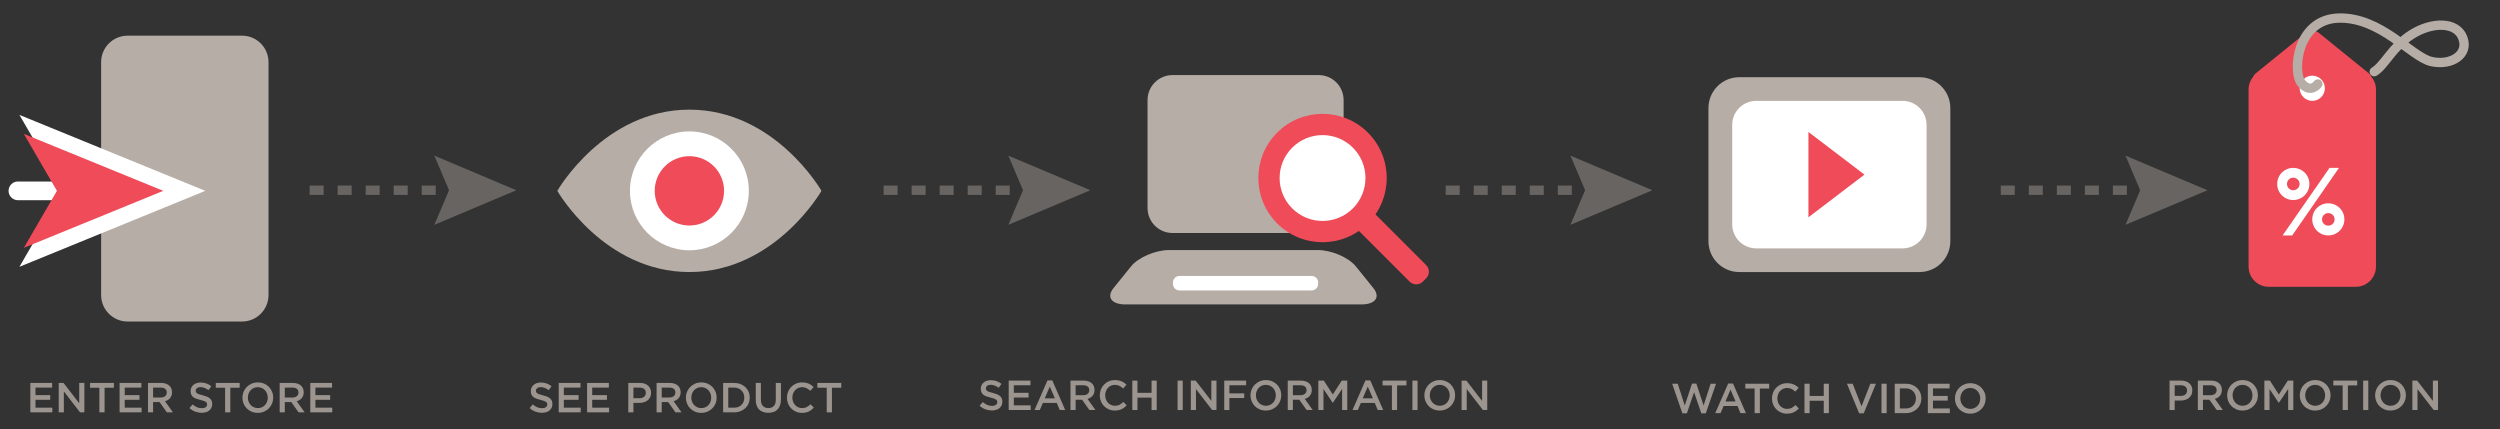 <?xml version="1.0" encoding="utf-8"?>
<!-- Generator: Adobe Illustrator 22.0.1, SVG Export Plug-In . SVG Version: 6.00 Build 0)  -->
<svg version="1.1" id="Layer_1" xmlns="http://www.w3.org/2000/svg" xmlns:xlink="http://www.w3.org/1999/xlink" x="0px" y="0px"
	 viewBox="0 0 535.223 91.948" style="enable-background:new 0 0 535.223 91.948;" xml:space="preserve">
<rect x="0" y="0" width="535.223" height="91.948" fill="#333333" stroke="none"/>
<style type="text/css">
	.st0{clip-path:url(#SVGID_2_);}
	.st1{opacity:0.4;clip-path:url(#SVGID_4_);}
	.st2{clip-path:url(#SVGID_6_);fill:none;stroke:#B5ADA6;stroke-width:2;stroke-miterlimit:10;stroke-dasharray:3,3;}
	.st3{clip-path:url(#SVGID_6_);fill:#B5ADA6;}
	.st4{clip-path:url(#SVGID_8_);fill:none;stroke:#B5ADA6;stroke-width:2;stroke-miterlimit:10;stroke-dasharray:3,3;}
	.st5{clip-path:url(#SVGID_8_);fill:#B5ADA6;}
	.st6{clip-path:url(#SVGID_10_);fill:none;stroke:#B5ADA6;stroke-width:2;stroke-miterlimit:10;stroke-dasharray:3,3;}
	.st7{clip-path:url(#SVGID_10_);fill:#B5ADA6;}
	.st8{clip-path:url(#SVGID_12_);fill:none;stroke:#B5ADA6;stroke-width:2;stroke-miterlimit:10;stroke-dasharray:3,3;}
	.st9{clip-path:url(#SVGID_12_);fill:#B5ADA6;}
	.st10{clip-path:url(#SVGID_4_);fill:#B5ADA6;}
	.st11{clip-path:url(#SVGID_4_);fill:none;stroke:#FFFFFF;stroke-width:4;stroke-linecap:round;stroke-miterlimit:10;}
	.st12{clip-path:url(#SVGID_4_);fill:#FFFFFF;}
	.st13{clip-path:url(#SVGID_4_);fill:#F04B59;}
	.st14{clip-path:url(#SVGID_4_);fill:none;stroke:#B5ADA6;stroke-width:2;stroke-linecap:round;stroke-miterlimit:10;}
	.st15{fill:#9C958F;}
</style>
<g>
	<defs>
		<rect id="SVGID_1_" x="-166" y="-216" width="841.89" height="595.281"/>
	</defs>
	<clipPath id="SVGID_2_">
		<use xlink:href="#SVGID_1_"  style="overflow:visible;"/>
	</clipPath>
	<g class="st0">
		<defs>
			<rect id="SVGID_3_" x="-166" y="-216" width="841.89" height="595.281"/>
		</defs>
		<clipPath id="SVGID_4_">
			<use xlink:href="#SVGID_3_"  style="overflow:visible;"/>
		</clipPath>
		<g class="st1">
			<g>
				<defs>
					<rect id="SVGID_5_" x="66.286" y="33.321" width="44.257" height="14.812"/>
				</defs>
				<clipPath id="SVGID_6_">
					<use xlink:href="#SVGID_5_"  style="overflow:visible;"/>
				</clipPath>
				<line class="st2" x1="66.286" y1="40.727" x2="98.603" y2="40.727"/>
				<polygon class="st3" points="92.986,48.133 96.132,40.727 92.986,33.32 110.543,40.727 				"/>
			</g>
		</g>
		<g class="st1">
			<g>
				<defs>
					<rect id="SVGID_7_" x="189.172" y="33.321" width="44.256" height="14.812"/>
				</defs>
				<clipPath id="SVGID_8_">
					<use xlink:href="#SVGID_7_"  style="overflow:visible;"/>
				</clipPath>
				<line class="st4" x1="189.172" y1="40.727" x2="221.489" y2="40.727"/>
				<polygon class="st5" points="215.872,48.133 219.018,40.727 215.872,33.32 233.429,40.727 				"/>
			</g>
		</g>
		<g class="st1">
			<g>
				<defs>
					<rect id="SVGID_9_" x="309.507" y="33.321" width="44.256" height="14.812"/>
				</defs>
				<clipPath id="SVGID_10_">
					<use xlink:href="#SVGID_9_"  style="overflow:visible;"/>
				</clipPath>
				<line class="st6" x1="309.507" y1="40.727" x2="341.824" y2="40.727"/>
				<polygon class="st7" points="336.207,48.133 339.353,40.727 336.207,33.32 353.764,40.727 				"/>
			</g>
		</g>
		<g class="st1">
			<g>
				<defs>
					<rect id="SVGID_11_" x="428.343" y="33.321" width="44.256" height="14.812"/>
				</defs>
				<clipPath id="SVGID_12_">
					<use xlink:href="#SVGID_11_"  style="overflow:visible;"/>
				</clipPath>
				<line class="st8" x1="428.343" y1="40.727" x2="460.66" y2="40.727"/>
				<polygon class="st9" points="455.043,48.133 458.189,40.727 455.043,33.32 472.6,40.727 				"/>
			</g>
		</g>
		<path class="st10" d="M51.818,68.835h-24.498c-3.131,0-5.669-2.538-5.669-5.669v-49.859c0-3.132,2.538-5.67,5.669-5.67h24.498
			c3.131,0,5.669,2.538,5.669,5.67v49.859C57.487,66.297,54.949,68.835,51.818,68.835"/>
		<line class="st11" x1="3.836" y1="40.858" x2="15.71" y2="40.858"/>
		<polygon class="st12" points="43.953,40.858 4.156,57.12 13.599,40.858 4.156,24.6 		"/>
		<polygon class="st13" points="34.953,40.858 5.105,53.054 12.188,40.858 5.105,28.665 		"/>
		<path class="st10" d="M175.841,40.807c0,0-9.959-17.333-28.25-17.333c-18.292,0-28.25,17.333-28.25,17.333
			s0.015,0.019,0.042,0.05c-0.027,0.032-0.042,0.051-0.042,0.051s9.958,17.332,28.25,17.332c18.291,0,28.25-17.332,28.25-17.332
			s-0.016-0.019-0.043-0.051C175.825,40.826,175.841,40.807,175.841,40.807"/>
		<path class="st12" d="M160.316,40.858c0,7.028-5.697,12.725-12.725,12.725c-7.028,0-12.725-5.697-12.725-12.725
			c0-7.028,5.697-12.725,12.725-12.725C154.619,28.133,160.316,33.83,160.316,40.858"/>
		<path class="st13" d="M155.015,40.858c0,4.1-3.324,7.424-7.424,7.424s-7.424-3.324-7.424-7.424c0-4.1,3.324-7.424,7.424-7.424
			S155.015,36.758,155.015,40.858"/>
		<path class="st10" d="M287.653,21.42v23.113c0,2.954-2.396,5.349-5.35,5.349h-31.277c-2.955,0-5.349-2.395-5.349-5.349v-23.113
			c0-2.954,2.394-5.349,5.349-5.349h31.277C285.257,16.071,287.653,18.466,287.653,21.42"/>
		<path class="st10" d="M294.016,61.669l-3.742-4.635c-1.563-1.935-5.224-3.504-8.178-3.504h-0.5h-30.778h-0.5
			c-2.954,0-6.615,1.569-8.178,3.504l-3.742,4.635c-1.563,1.936-0.435,3.505,2.519,3.505h19.301h11.978h19.3
			C294.451,65.174,295.578,63.605,294.016,61.669"/>
		<path class="st13" d="M305.319,59.588l-0.702,0.702c-0.783,0.783-2.053,0.783-2.836,0l-25.353-25.352
			c-0.783-0.784-0.783-2.053,0-2.836l0.703-0.702c0.783-0.784,2.052-0.784,2.835,0l25.353,25.352
			C306.102,57.535,306.102,58.805,305.319,59.588"/>
		<path class="st10" d="M292.542,47.513c-5.191,5.192-13.609,5.192-18.801,0c-5.191-5.192-5.191-13.609,0-18.801
			c5.192-5.192,13.61-5.192,18.801,0C297.733,33.904,297.733,42.321,292.542,47.513"/>
		<path class="st13" d="M292.858,47.83c-5.366,5.366-14.067,5.366-19.434,0c-5.367-5.367-5.367-14.068,0-19.435
			c5.367-5.366,14.068-5.366,19.434,0C298.225,33.762,298.225,42.463,292.858,47.83"/>
		<path class="st12" d="M289.64,44.611c-3.589,3.589-9.407,3.589-12.996,0c-3.589-3.589-3.589-9.407,0-12.996
			c3.589-3.589,9.407-3.589,12.996,0C293.229,35.204,293.229,41.022,289.64,44.611"/>
		<path class="st12" d="M282.208,60.47v0.314c0,0.77-0.624,1.395-1.395,1.395h-28.296c-0.77,0-1.395-0.625-1.395-1.395V60.47
			c0-0.77,0.625-1.395,1.395-1.395h28.296C281.584,59.075,282.208,59.7,282.208,60.47"/>
		<path class="st10" d="M417.545,23.127v28.515c0,3.644-2.955,6.599-6.6,6.599h-38.587c-3.644,0-6.598-2.955-6.598-6.599v-28.515
			c0-3.644,2.954-6.599,6.598-6.599h38.587C414.59,16.528,417.545,19.483,417.545,23.127"/>
		<path class="st12" d="M412.457,26.738v21.292c0,2.842-2.305,5.147-5.147,5.147h-31.316c-2.843,0-5.147-2.305-5.147-5.147
			v-21.292c0-2.843,2.304-5.147,5.147-5.147h31.316C410.152,21.591,412.457,23.895,412.457,26.738"/>
		<polyline class="st13" points="387.165,28.249 399.161,37.384 387.165,46.52 		"/>
		<path class="st13" d="M507.688,16.436c-0.113-0.237-0.259-0.462-0.455-0.659l-10.521-8.52c-0.927-0.928-2.432-0.928-3.36,0
			l-10.52,8.52c-0.197,0.197-0.342,0.422-0.456,0.659c-0.602,0.742-0.979,1.676-0.979,2.707v37.941c0,2.383,1.932,4.314,4.314,4.314
			h18.642c2.383,0,4.314-1.931,4.314-4.314v-37.941C508.667,18.112,508.292,17.178,507.688,16.436"/>
		<path class="st12" d="M494.414,39.372c0,0.636-0.154,1.216-0.461,1.74c-0.308,0.526-0.729,0.942-1.264,1.25
			c-0.535,0.307-1.114,0.461-1.735,0.461c-0.616,0-1.189-0.154-1.722-0.461c-0.53-0.308-0.949-0.726-1.253-1.254
			c-0.305-0.528-0.457-1.107-0.457-1.736c0-0.461,0.089-0.904,0.266-1.33c0.177-0.423,0.424-0.793,0.742-1.108
			c0.318-0.314,0.682-0.558,1.094-0.732c0.411-0.174,0.854-0.261,1.33-0.261c0.621,0,1.2,0.154,1.735,0.462
			c0.535,0.307,0.956,0.724,1.264,1.249C494.26,38.177,494.414,38.75,494.414,39.372 M500.755,35.941l-10.021,14.466
			h-2.057l10.052-14.466H500.755z M492.318,39.393c0-0.382-0.134-0.703-0.402-0.964c-0.267-0.261-0.588-0.391-0.962-0.391
			c-0.375,0-0.692,0.133-0.949,0.397s-0.386,0.583-0.386,0.958c0,0.367,0.13,0.682,0.391,0.942c0.261,0.261,0.575,0.391,0.944,0.391
			c0.367,0,0.686-0.128,0.958-0.385C492.182,40.083,492.318,39.767,492.318,39.393 M501.909,46.956
			c0,0.622-0.155,1.198-0.462,1.731c-0.308,0.531-0.727,0.951-1.259,1.258c-0.531,0.308-1.108,0.462-1.73,0.462
			c-0.623,0-1.196-0.154-1.721-0.462c-0.526-0.307-0.941-0.729-1.248-1.263c-0.308-0.536-0.462-1.111-0.462-1.726
			c0-0.461,0.088-0.904,0.265-1.33c0.177-0.423,0.421-0.791,0.734-1.103c0.309-0.31,0.674-0.554,1.092-0.732
			c0.418-0.176,0.865-0.266,1.34-0.266c0.615,0,1.19,0.154,1.725,0.462c0.535,0.307,0.956,0.724,1.264,1.249
			C501.753,45.761,501.909,46.334,501.909,46.956 M499.812,46.976c0-0.381-0.131-0.702-0.392-0.963
			c-0.26-0.261-0.581-0.391-0.962-0.391c-0.375,0-0.691,0.132-0.948,0.396c-0.259,0.265-0.386,0.583-0.386,0.958
			c0,0.368,0.13,0.682,0.391,0.943c0.261,0.261,0.575,0.391,0.943,0.391c0.375,0,0.693-0.128,0.958-0.385
			C499.678,47.667,499.812,47.351,499.812,46.976"/>
		<path class="st12" d="M496.94,20.802c-1.053,1.053-2.76,1.053-3.813,0c-1.053-1.053-1.053-2.76,0-3.813
			c1.053-1.053,2.76-1.053,3.813,0C497.993,18.041,497.993,19.748,496.94,20.802"/>
		<path class="st14" d="M496.224,17.98c0,0-1.505,2.159-3.489-0.155c-1.984-2.313-1.138-13.674,7.912-13.952
			c9.051-0.278,15.625,8.336,19.876,9.301c4.251,0.966,8.089-1.486,6.742-5.053c-1.346-3.566-6.631-3.452-10.888-0.779
			c-4.257,2.673-5.737,6.554-8.075,8.001"/>
	</g>
</g>
<g>
	<path class="st15" d="M11.158,82.98h-3.564v1.62h3.159v0.999H7.594v1.683h3.609v0.999h-4.707v-6.3h4.662V82.98z"/>
	<path class="st15" d="M16.963,81.981h1.098v6.3h-0.925l-3.467-4.482v4.482h-1.098v-6.3h1.024l3.368,4.356V81.981
		z"/>
	<path class="st15" d="M22.39,88.281h-1.116v-5.274h-1.998v-1.025h5.112v1.025h-1.998V88.281z"/>
	<path class="st15" d="M30.265,82.98h-3.564v1.62h3.159v0.999h-3.159v1.683h3.609v0.999h-4.707v-6.3h4.662V82.98z"/>
	<path class="st15" d="M35.719,88.281l-1.553-2.196h-1.39v2.196h-1.098v-6.3h2.808c0.36,0,0.685,0.046,0.977,0.14
		c0.29,0.093,0.537,0.225,0.738,0.396s0.355,0.381,0.463,0.63s0.162,0.526,0.162,0.833
		c0,0.264-0.038,0.499-0.112,0.706c-0.075,0.207-0.179,0.391-0.31,0.549c-0.132,0.159-0.29,0.294-0.473,0.405
		s-0.386,0.196-0.607,0.257l1.701,2.385H35.719z M35.357,83.247c-0.229-0.178-0.551-0.267-0.966-0.267h-1.616v2.124
		h1.625c0.397,0,0.713-0.097,0.948-0.289c0.235-0.193,0.352-0.452,0.352-0.777
		C35.701,83.688,35.586,83.425,35.357,83.247z"/>
	<path class="st15" d="M41.965,83.952c0.042,0.09,0.119,0.174,0.23,0.252s0.265,0.15,0.46,0.216
		c0.196,0.066,0.444,0.136,0.745,0.207c0.331,0.084,0.624,0.178,0.88,0.279c0.255,0.102,0.467,0.227,0.636,0.373
		c0.169,0.147,0.296,0.318,0.384,0.514c0.087,0.195,0.131,0.425,0.131,0.689c0,0.3-0.055,0.566-0.166,0.801
		c-0.11,0.234-0.263,0.432-0.46,0.594s-0.432,0.285-0.708,0.369c-0.275,0.084-0.578,0.126-0.908,0.126
		c-0.486,0-0.951-0.082-1.395-0.247s-0.855-0.419-1.233-0.761l0.666-0.792c0.306,0.264,0.615,0.467,0.927,0.607
		s0.666,0.212,1.062,0.212c0.342,0,0.614-0.072,0.815-0.217c0.201-0.144,0.301-0.339,0.301-0.585
		c0-0.113-0.019-0.216-0.059-0.306s-0.111-0.172-0.217-0.247c-0.105-0.075-0.249-0.145-0.433-0.212
		c-0.183-0.066-0.422-0.135-0.717-0.207c-0.337-0.078-0.636-0.165-0.897-0.261
		c-0.262-0.096-0.481-0.216-0.659-0.36c-0.178-0.144-0.313-0.317-0.406-0.521s-0.14-0.453-0.14-0.747
		c0-0.276,0.053-0.526,0.161-0.752c0.107-0.225,0.254-0.418,0.441-0.58c0.188-0.162,0.413-0.287,0.677-0.374
		c0.263-0.087,0.551-0.13,0.863-0.13c0.462,0,0.878,0.067,1.247,0.202c0.369,0.135,0.716,0.332,1.04,0.59
		l-0.594,0.837c-0.288-0.21-0.573-0.371-0.855-0.481c-0.282-0.111-0.567-0.167-0.855-0.167
		c-0.324,0-0.576,0.073-0.756,0.221c-0.18,0.147-0.27,0.325-0.27,0.535C41.901,83.754,41.922,83.862,41.965,83.952z
		"/>
	<path class="st15" d="M49.309,88.281h-1.116v-5.274h-1.998v-1.025h5.112v1.025h-1.998V88.281z"/>
	<path class="st15" d="M58.246,86.382c-0.162,0.397-0.39,0.743-0.684,1.04s-0.642,0.532-1.044,0.706
		s-0.846,0.262-1.332,0.262s-0.93-0.086-1.332-0.257s-0.747-0.403-1.035-0.697
		c-0.288-0.294-0.513-0.64-0.675-1.035c-0.162-0.397-0.243-0.816-0.243-1.26c0-0.444,0.081-0.864,0.243-1.261
		c0.162-0.396,0.39-0.742,0.684-1.039s0.642-0.532,1.044-0.707c0.402-0.174,0.846-0.261,1.332-0.261
		s0.93,0.086,1.332,0.257s0.747,0.403,1.035,0.697c0.288,0.294,0.513,0.639,0.675,1.035
		c0.162,0.396,0.243,0.816,0.243,1.26C58.489,85.566,58.408,85.986,58.246,86.382z M57.17,84.271
		c-0.105-0.273-0.252-0.511-0.441-0.715s-0.415-0.366-0.679-0.486c-0.264-0.12-0.552-0.18-0.864-0.18
		s-0.599,0.059-0.859,0.175c-0.261,0.117-0.485,0.276-0.67,0.477c-0.186,0.201-0.332,0.438-0.436,0.711
		c-0.105,0.273-0.158,0.562-0.158,0.868c0,0.307,0.053,0.596,0.158,0.869c0.105,0.273,0.252,0.511,0.441,0.715
		s0.415,0.366,0.68,0.486c0.264,0.12,0.552,0.18,0.864,0.18s0.599-0.059,0.859-0.176
		c0.261-0.116,0.484-0.275,0.67-0.477s0.332-0.438,0.436-0.711s0.158-0.562,0.158-0.868
		C57.328,84.834,57.275,84.545,57.17,84.271z"/>
	<path class="st15" d="M63.916,88.281l-1.553-2.196h-1.39v2.196h-1.098v-6.3h2.808c0.36,0,0.685,0.046,0.977,0.14
		c0.29,0.093,0.537,0.225,0.738,0.396s0.355,0.381,0.463,0.63s0.162,0.526,0.162,0.833
		c0,0.264-0.038,0.499-0.112,0.706c-0.075,0.207-0.179,0.391-0.31,0.549c-0.132,0.159-0.29,0.294-0.473,0.405
		s-0.386,0.196-0.607,0.257l1.701,2.385H63.916z M63.554,83.247c-0.229-0.178-0.551-0.267-0.966-0.267h-1.616v2.124
		h1.625c0.397,0,0.713-0.097,0.948-0.289c0.235-0.193,0.352-0.452,0.352-0.777
		C63.898,83.688,63.783,83.425,63.554,83.247z"/>
	<path class="st15" d="M71.089,82.98h-3.564v1.62h3.159v0.999h-3.159v1.683h3.609v0.999h-4.707v-6.3h4.662V82.98z"/>
</g>
<g>
	<g>
		<path class="st15" d="M114.8,83.952c0.042,0.09,0.119,0.174,0.23,0.252s0.265,0.15,0.46,0.216
			c0.196,0.066,0.444,0.136,0.745,0.207c0.331,0.084,0.624,0.178,0.88,0.279c0.255,0.102,0.467,0.227,0.636,0.373
			c0.169,0.147,0.296,0.318,0.384,0.514c0.087,0.195,0.131,0.425,0.131,0.689c0,0.3-0.055,0.566-0.166,0.801
			c-0.11,0.234-0.263,0.432-0.46,0.594s-0.432,0.285-0.708,0.369c-0.275,0.084-0.578,0.126-0.908,0.126
			c-0.486,0-0.951-0.082-1.395-0.247s-0.855-0.419-1.233-0.761l0.666-0.792c0.306,0.264,0.615,0.467,0.927,0.607
			s0.666,0.212,1.062,0.212c0.342,0,0.614-0.072,0.815-0.217c0.201-0.144,0.301-0.339,0.301-0.585
			c0-0.113-0.019-0.216-0.059-0.306s-0.111-0.172-0.217-0.247c-0.105-0.075-0.249-0.145-0.433-0.212
			c-0.183-0.066-0.422-0.135-0.717-0.207c-0.337-0.078-0.636-0.165-0.897-0.261
			c-0.262-0.096-0.481-0.216-0.659-0.36c-0.178-0.144-0.313-0.317-0.406-0.521s-0.14-0.453-0.14-0.747
			c0-0.276,0.053-0.526,0.161-0.752c0.107-0.225,0.254-0.418,0.441-0.58c0.188-0.162,0.413-0.287,0.677-0.374
			c0.263-0.087,0.551-0.13,0.863-0.13c0.462,0,0.878,0.067,1.247,0.202c0.369,0.135,0.716,0.332,1.04,0.59
			l-0.594,0.837c-0.288-0.21-0.573-0.371-0.855-0.481c-0.282-0.111-0.567-0.167-0.855-0.167
			c-0.324,0-0.576,0.073-0.756,0.221c-0.18,0.147-0.27,0.325-0.27,0.535
			C114.737,83.754,114.758,83.862,114.8,83.952z"/>
		<path class="st15" d="M124.277,82.98h-3.564v1.62h3.159v0.999h-3.159v1.683h3.609v0.999h-4.707v-6.3h4.662V82.98z"
			/>
		<path class="st15" d="M130.352,82.98h-3.564v1.62h3.159v0.999h-3.159v1.683h3.609v0.999h-4.707v-6.3h4.662V82.98z"
			/>
		<path class="st15" d="M139.189,85.032c-0.132,0.271-0.312,0.495-0.541,0.675c-0.229,0.181-0.496,0.316-0.803,0.41
			c-0.307,0.093-0.635,0.139-0.983,0.139h-1.254v2.025h-1.098v-6.3h2.484c0.366,0,0.698,0.049,0.995,0.148
			c0.297,0.099,0.549,0.241,0.756,0.428c0.207,0.185,0.366,0.408,0.477,0.666s0.167,0.549,0.167,0.873
			C139.388,84.45,139.321,84.763,139.189,85.032z M137.893,83.264c-0.247-0.19-0.578-0.284-0.994-0.284h-1.291v2.276
			h1.291c0.421,0,0.754-0.103,0.998-0.311s0.366-0.483,0.366-0.826C138.263,83.739,138.139,83.455,137.893,83.264z"/>
		<path class="st15" d="M144.608,88.281l-1.553-2.196h-1.39v2.196h-1.098v-6.3h2.808
			c0.36,0,0.685,0.046,0.977,0.14c0.29,0.093,0.537,0.225,0.738,0.396s0.355,0.381,0.463,0.63
			s0.162,0.526,0.162,0.833c0,0.264-0.038,0.499-0.112,0.706c-0.075,0.207-0.179,0.391-0.31,0.549
			c-0.132,0.159-0.29,0.294-0.473,0.405s-0.386,0.196-0.607,0.257l1.701,2.385H144.608z M144.247,83.247
			c-0.229-0.178-0.551-0.267-0.966-0.267h-1.616v2.124h1.625c0.397,0,0.713-0.097,0.948-0.289
			c0.235-0.193,0.352-0.452,0.352-0.777C144.59,83.688,144.476,83.425,144.247,83.247z"/>
		<path class="st15" d="M153.185,86.382c-0.162,0.397-0.39,0.743-0.684,1.04s-0.642,0.532-1.044,0.706
			s-0.846,0.262-1.332,0.262s-0.93-0.086-1.332-0.257s-0.747-0.403-1.035-0.697
			c-0.288-0.294-0.513-0.64-0.675-1.035c-0.162-0.397-0.243-0.816-0.243-1.26c0-0.444,0.081-0.864,0.243-1.261
			c0.162-0.396,0.39-0.742,0.684-1.039s0.642-0.532,1.044-0.707c0.402-0.174,0.846-0.261,1.332-0.261
			s0.93,0.086,1.332,0.257s0.747,0.403,1.035,0.697c0.288,0.294,0.513,0.639,0.675,1.035
			c0.162,0.396,0.243,0.816,0.243,1.26C153.428,85.566,153.347,85.986,153.185,86.382z M152.109,84.271
			c-0.105-0.273-0.252-0.511-0.441-0.715s-0.415-0.366-0.679-0.486c-0.264-0.12-0.552-0.18-0.864-0.18
			s-0.599,0.059-0.859,0.175c-0.261,0.117-0.485,0.276-0.67,0.477c-0.186,0.201-0.332,0.438-0.436,0.711
			c-0.105,0.273-0.158,0.562-0.158,0.868c0,0.307,0.053,0.596,0.158,0.869c0.105,0.273,0.252,0.511,0.441,0.715
			s0.415,0.366,0.68,0.486c0.264,0.12,0.552,0.18,0.864,0.18s0.599-0.059,0.859-0.176
			c0.261-0.116,0.484-0.275,0.67-0.477s0.332-0.438,0.436-0.711s0.158-0.562,0.158-0.868
			C152.267,84.834,152.214,84.545,152.109,84.271z"/>
		<path class="st15" d="M160.268,86.369c-0.162,0.387-0.392,0.721-0.689,1.003c-0.297,0.282-0.651,0.504-1.062,0.666
			c-0.411,0.162-0.863,0.243-1.355,0.243h-2.349v-6.3h2.349c0.492,0,0.943,0.079,1.355,0.238
			c0.411,0.159,0.765,0.38,1.062,0.661c0.297,0.282,0.526,0.615,0.689,0.999c0.162,0.385,0.243,0.799,0.243,1.242
			C160.511,85.566,160.43,85.981,160.268,86.369z M159.192,84.277c-0.105-0.263-0.252-0.489-0.442-0.683
			c-0.19-0.192-0.42-0.343-0.69-0.452c-0.271-0.108-0.572-0.162-0.902-0.162h-1.245v4.302h1.245
			c0.331,0,0.631-0.053,0.902-0.158c0.271-0.105,0.5-0.253,0.69-0.442c0.19-0.19,0.336-0.416,0.442-0.679
			c0.105-0.262,0.158-0.55,0.158-0.862C159.35,84.827,159.297,84.539,159.192,84.277z"/>
		<path class="st15" d="M167.189,85.554c0,0.468-0.065,0.879-0.193,1.232c-0.129,0.354-0.31,0.649-0.545,0.887
			c-0.234,0.237-0.517,0.414-0.85,0.531c-0.333,0.116-0.707,0.175-1.121,0.175c-0.408,0-0.777-0.059-1.107-0.175
			c-0.33-0.117-0.612-0.293-0.846-0.526c-0.234-0.234-0.414-0.523-0.54-0.869c-0.126-0.345-0.189-0.745-0.189-1.201
			v-3.627h1.098v3.582c0,0.588,0.142,1.035,0.425,1.341s0.676,0.459,1.177,0.459c0.495,0,0.884-0.147,1.167-0.441
			s0.425-0.731,0.425-1.313v-3.627h1.098V85.554z"/>
		<path class="st15" d="M173.727,87.736c-0.177,0.136-0.368,0.252-0.572,0.352c-0.204,0.099-0.427,0.174-0.67,0.225
			s-0.512,0.077-0.806,0.077c-0.462,0-0.888-0.085-1.278-0.252c-0.39-0.168-0.728-0.398-1.013-0.689
			c-0.285-0.291-0.508-0.635-0.67-1.031c-0.162-0.396-0.243-0.821-0.243-1.277c0-0.45,0.08-0.873,0.239-1.27
			c0.159-0.396,0.382-0.742,0.67-1.039s0.63-0.531,1.026-0.702s0.834-0.257,1.314-0.257
			c0.288,0,0.551,0.024,0.788,0.072c0.237,0.048,0.455,0.115,0.653,0.202c0.198,0.087,0.381,0.19,0.549,0.31
			s0.327,0.252,0.477,0.397l-0.711,0.818c-0.252-0.233-0.519-0.423-0.801-0.566c-0.282-0.144-0.603-0.216-0.963-0.216
			c-0.3,0-0.578,0.059-0.833,0.175c-0.255,0.117-0.476,0.276-0.662,0.477s-0.33,0.436-0.432,0.706
			c-0.102,0.271-0.153,0.561-0.153,0.873c0,0.312,0.051,0.605,0.153,0.878c0.102,0.273,0.246,0.512,0.432,0.715
			c0.186,0.204,0.407,0.365,0.662,0.481c0.255,0.117,0.532,0.176,0.833,0.176c0.384,0,0.714-0.073,0.99-0.221
			c0.276-0.146,0.549-0.346,0.819-0.598l0.711,0.72C174.073,87.447,173.904,87.601,173.727,87.736z"/>
		<path class="st15" d="M178.106,88.281h-1.116v-5.274h-1.998v-1.025h5.112v1.025h-1.998V88.281z"/>
	</g>
</g>
<g>
	<g>
		<path class="st15" d="M211.134,83.453c0.042,0.09,0.119,0.174,0.23,0.252s0.265,0.15,0.46,0.216
			c0.196,0.066,0.444,0.136,0.745,0.207c0.331,0.084,0.624,0.178,0.88,0.279c0.255,0.102,0.467,0.227,0.636,0.373
			c0.169,0.147,0.296,0.318,0.384,0.514c0.087,0.195,0.131,0.425,0.131,0.689c0,0.3-0.055,0.566-0.166,0.801
			c-0.11,0.234-0.263,0.432-0.46,0.594s-0.432,0.285-0.708,0.369c-0.275,0.084-0.578,0.126-0.908,0.126
			c-0.486,0-0.951-0.082-1.395-0.247s-0.855-0.419-1.233-0.761l0.666-0.792c0.306,0.264,0.615,0.467,0.927,0.607
			s0.666,0.212,1.062,0.212c0.342,0,0.614-0.072,0.815-0.217c0.201-0.144,0.301-0.339,0.301-0.585
			c0-0.113-0.019-0.216-0.059-0.306s-0.111-0.172-0.217-0.247c-0.105-0.075-0.249-0.145-0.433-0.212
			c-0.183-0.066-0.422-0.135-0.717-0.207c-0.337-0.078-0.636-0.165-0.897-0.261
			c-0.262-0.096-0.481-0.216-0.659-0.36c-0.178-0.144-0.313-0.317-0.406-0.521s-0.14-0.453-0.14-0.747
			c0-0.276,0.053-0.526,0.161-0.752c0.107-0.225,0.254-0.418,0.441-0.581c0.188-0.162,0.413-0.287,0.677-0.374
			c0.263-0.087,0.551-0.13,0.863-0.13c0.462,0,0.878,0.067,1.247,0.202c0.369,0.135,0.716,0.332,1.04,0.59
			l-0.594,0.837c-0.288-0.21-0.573-0.371-0.855-0.481c-0.282-0.111-0.567-0.167-0.855-0.167
			c-0.324,0-0.576,0.073-0.756,0.221c-0.18,0.147-0.27,0.325-0.27,0.535
			C211.07,83.255,211.091,83.363,211.134,83.453z"/>
		<path class="st15" d="M220.611,82.481h-3.564v1.62h3.159v0.999h-3.159v1.683h3.609v0.999h-4.707v-6.3h4.662V82.481z"
			/>
		<path class="st15" d="M228.053,87.782h-1.17l-0.639-1.522h-2.979l-0.648,1.522h-1.134l2.772-6.345h1.026
			L228.053,87.782z M224.75,82.76l-1.08,2.521h2.169L224.75,82.76z"/>
		<path class="st15" d="M233.22,87.782l-1.553-2.196h-1.39v2.196h-1.098v-6.3h2.808
			c0.36,0,0.685,0.046,0.977,0.14c0.29,0.093,0.537,0.225,0.738,0.396s0.355,0.381,0.463,0.63
			s0.162,0.526,0.162,0.833c0,0.264-0.038,0.499-0.112,0.706c-0.075,0.207-0.179,0.391-0.31,0.549
			c-0.132,0.159-0.29,0.294-0.473,0.405s-0.386,0.196-0.607,0.257l1.701,2.385H233.22z M232.858,82.748
			c-0.229-0.178-0.551-0.267-0.966-0.267h-1.616v2.124h1.625c0.397,0,0.713-0.097,0.948-0.289
			c0.235-0.193,0.352-0.452,0.352-0.777C233.202,83.189,233.087,82.925,232.858,82.748z"/>
		<path class="st15" d="M240.703,87.237c-0.177,0.136-0.368,0.252-0.572,0.352c-0.204,0.099-0.427,0.174-0.67,0.225
			s-0.512,0.077-0.806,0.077c-0.462,0-0.888-0.085-1.278-0.252c-0.39-0.168-0.728-0.398-1.013-0.689
			c-0.285-0.291-0.508-0.635-0.67-1.031c-0.162-0.396-0.243-0.821-0.243-1.277c0-0.45,0.08-0.873,0.239-1.27
			c0.159-0.396,0.382-0.742,0.67-1.039c0.288-0.297,0.63-0.532,1.026-0.703s0.834-0.257,1.314-0.257
			c0.288,0,0.551,0.024,0.788,0.072c0.237,0.048,0.455,0.115,0.653,0.202c0.198,0.087,0.381,0.19,0.549,0.31
			s0.327,0.252,0.477,0.397l-0.711,0.818c-0.252-0.233-0.519-0.423-0.801-0.566c-0.282-0.144-0.603-0.216-0.963-0.216
			c-0.3,0-0.578,0.059-0.833,0.175c-0.255,0.117-0.476,0.276-0.662,0.477s-0.33,0.436-0.432,0.706
			c-0.102,0.271-0.153,0.561-0.153,0.873c0,0.312,0.051,0.605,0.153,0.878c0.102,0.273,0.246,0.512,0.432,0.715
			c0.186,0.204,0.407,0.365,0.662,0.481c0.255,0.117,0.532,0.176,0.833,0.176c0.384,0,0.714-0.073,0.99-0.221
			c0.276-0.146,0.549-0.346,0.819-0.598l0.711,0.72C241.049,86.948,240.88,87.102,240.703,87.237z"/>
		<path class="st15" d="M243.516,85.127v2.655h-1.098v-6.3h1.098v2.62h3.024v-2.62h1.098v6.3h-1.098v-2.655
			H243.516z"/>
		<path class="st15" d="M253.208,81.482v6.3h-1.098v-6.3H253.208z"/>
		<path class="st15" d="M259.337,81.482h1.098v6.3h-0.925l-3.467-4.482v4.482h-1.098v-6.3h1.023l3.368,4.356
			V81.482z"/>
		<path class="st15" d="M266.78,82.481h-3.582v1.736h3.177v0.999h-3.177v2.565h-1.099v-6.3h4.681V82.481z"/>
		<path class="st15" d="M274.06,85.883c-0.162,0.397-0.39,0.743-0.684,1.04s-0.643,0.532-1.044,0.706
			s-0.847,0.262-1.332,0.262s-0.931-0.086-1.332-0.257s-0.747-0.403-1.034-0.697
			c-0.289-0.294-0.514-0.64-0.676-1.035c-0.162-0.397-0.243-0.816-0.243-1.26c0-0.444,0.081-0.864,0.243-1.261
			c0.162-0.396,0.391-0.742,0.684-1.039c0.295-0.297,0.643-0.533,1.045-0.708c0.401-0.174,0.846-0.261,1.332-0.261
			c0.485,0,0.93,0.086,1.332,0.257c0.401,0.171,0.746,0.403,1.035,0.698c0.287,0.294,0.512,0.639,0.674,1.035
			c0.162,0.396,0.244,0.816,0.244,1.26C274.305,85.067,274.223,85.487,274.06,85.883z M272.985,83.772
			c-0.104-0.273-0.252-0.511-0.44-0.715c-0.19-0.204-0.416-0.366-0.68-0.486s-0.553-0.18-0.864-0.18
			s-0.599,0.059-0.859,0.175c-0.261,0.117-0.485,0.276-0.671,0.477s-0.331,0.438-0.435,0.711
			c-0.105,0.273-0.158,0.562-0.158,0.868c0,0.307,0.053,0.596,0.158,0.869c0.104,0.273,0.252,0.511,0.44,0.715
			s0.415,0.366,0.68,0.486c0.264,0.12,0.552,0.18,0.864,0.18c0.311,0,0.598-0.059,0.859-0.176
			c0.261-0.116,0.484-0.275,0.67-0.477s0.332-0.438,0.436-0.711s0.157-0.562,0.157-0.868
			C273.143,84.335,273.09,84.046,272.985,83.772z"/>
		<path class="st15" d="M279.731,87.782l-1.553-2.196h-1.39v2.196h-1.099v-6.3h2.809
			c0.359,0,0.685,0.046,0.977,0.14c0.291,0.093,0.537,0.225,0.738,0.396s0.355,0.381,0.463,0.63
			s0.162,0.526,0.162,0.833c0,0.264-0.037,0.499-0.112,0.706s-0.179,0.391-0.31,0.549
			c-0.132,0.159-0.29,0.294-0.473,0.405s-0.386,0.196-0.607,0.257l1.7,2.385H279.731z M279.369,82.748
			c-0.229-0.178-0.551-0.267-0.965-0.267h-1.616v2.124h1.625c0.398,0,0.713-0.097,0.948-0.289
			c0.234-0.193,0.352-0.452,0.352-0.777C279.713,83.189,279.599,82.925,279.369,82.748z"/>
		<path class="st15" d="M285.347,86.234h-0.036l-1.971-2.952v4.5h-1.098v-6.3h1.178l1.918,2.979l1.917-2.979h1.179
			v6.3h-1.098v-4.518L285.347,86.234z"/>
		<path class="st15" d="M296.129,87.782h-1.17l-0.64-1.522h-2.979l-0.647,1.522h-1.134l2.772-6.345h1.026
			L296.129,87.782z M292.826,82.76l-1.08,2.521h2.168L292.826,82.76z"/>
		<path class="st15" d="M299.107,87.782h-1.115v-5.274h-1.998v-1.026h5.111v1.026h-1.998V87.782z"/>
		<path class="st15" d="M303.482,81.482v6.3h-1.099v-6.3H303.482z"/>
		<path class="st15" d="M311.285,85.883c-0.162,0.397-0.391,0.743-0.685,1.04s-0.642,0.532-1.044,0.706
			s-0.846,0.262-1.332,0.262s-0.93-0.086-1.332-0.257s-0.747-0.403-1.035-0.697
			c-0.287-0.294-0.513-0.64-0.675-1.035c-0.162-0.397-0.243-0.816-0.243-1.26c0-0.444,0.081-0.864,0.243-1.261
			c0.162-0.396,0.39-0.742,0.685-1.039c0.293-0.297,0.642-0.533,1.043-0.708c0.402-0.174,0.847-0.261,1.332-0.261
			c0.486,0,0.931,0.086,1.332,0.257c0.402,0.171,0.748,0.403,1.035,0.698c0.288,0.294,0.514,0.639,0.676,1.035
			c0.162,0.396,0.242,0.816,0.242,1.26C311.527,85.067,311.447,85.487,311.285,85.883z M310.209,83.772
			c-0.105-0.273-0.252-0.511-0.441-0.715c-0.189-0.204-0.415-0.366-0.679-0.486
			c-0.265-0.12-0.552-0.18-0.864-0.18s-0.599,0.059-0.859,0.175c-0.262,0.117-0.484,0.276-0.67,0.477
			c-0.186,0.201-0.332,0.438-0.438,0.711c-0.104,0.273-0.157,0.562-0.157,0.868c0,0.307,0.053,0.596,0.157,0.869
			c0.105,0.273,0.252,0.511,0.441,0.715s0.416,0.366,0.68,0.486s0.552,0.18,0.863,0.18
			c0.312,0,0.6-0.059,0.859-0.176c0.262-0.116,0.484-0.275,0.671-0.477s0.331-0.438,0.436-0.711
			s0.158-0.562,0.158-0.868C310.367,84.335,310.315,84.046,310.209,83.772z"/>
		<path class="st15" d="M317.306,81.482h1.098v6.3h-0.925l-3.467-4.482v4.482h-1.098v-6.3h1.023l3.368,4.356
			V81.482z"/>
	</g>
</g>
<g>
	<g>
		<path class="st15" d="M362.238,82.13h0.936l1.548,4.689l1.503-4.671h1.161l-2.196,6.345h-0.954l-1.548-4.527
			l-1.548,4.527h-0.954l-2.195-6.345h1.196l1.503,4.671L362.238,82.13z"/>
		<path class="st15" d="M373.785,88.448h-1.17l-0.639-1.522h-2.979l-0.647,1.522h-1.134l2.772-6.345h1.026
			L373.785,88.448z M370.482,83.425l-1.08,2.521h2.169L370.482,83.425z"/>
		<path class="st15" d="M376.765,88.448h-1.116v-5.274h-1.998v-1.025h5.112v1.025h-1.998V88.448z"/>
		<path class="st15" d="M384.608,87.903c-0.177,0.136-0.367,0.252-0.571,0.352c-0.204,0.099-0.428,0.174-0.671,0.225
			s-0.512,0.077-0.806,0.077c-0.462,0-0.888-0.085-1.277-0.252c-0.391-0.168-0.728-0.398-1.013-0.689
			s-0.509-0.635-0.671-1.031c-0.162-0.396-0.243-0.821-0.243-1.277c0-0.45,0.08-0.873,0.239-1.27
			c0.158-0.396,0.382-0.742,0.67-1.039s0.63-0.531,1.026-0.702c0.396-0.171,0.834-0.257,1.313-0.257
			c0.288,0,0.551,0.024,0.788,0.072s0.454,0.115,0.652,0.202s0.381,0.19,0.549,0.31s0.327,0.252,0.477,0.397
			l-0.711,0.818c-0.252-0.233-0.519-0.423-0.802-0.566c-0.281-0.144-0.603-0.216-0.963-0.216
			c-0.3,0-0.577,0.059-0.832,0.175c-0.255,0.117-0.476,0.276-0.662,0.477c-0.185,0.201-0.33,0.436-0.432,0.706
			c-0.102,0.271-0.153,0.561-0.153,0.873c0,0.312,0.051,0.605,0.153,0.878c0.102,0.273,0.246,0.512,0.432,0.715
			c0.186,0.204,0.407,0.365,0.662,0.481c0.255,0.117,0.532,0.176,0.832,0.176c0.384,0,0.714-0.073,0.99-0.221
			c0.276-0.146,0.549-0.346,0.819-0.598l0.711,0.72C384.955,87.614,384.785,87.768,384.608,87.903z"/>
		<path class="st15" d="M387.421,85.793v2.655h-1.099v-6.3h1.099v2.619h3.023v-2.619h1.098v6.3h-1.098v-2.655
			H387.421z"/>
		<path class="st15" d="M400.426,82.148h1.196l-2.619,6.345h-0.972l-2.619-6.345h1.225l1.898,4.842L400.426,82.148z"/>
		<path class="st15" d="M403.908,82.148v6.3h-1.098v-6.3H403.908z"/>
		<path class="st15" d="M411.1,86.536c-0.162,0.387-0.392,0.721-0.689,1.003c-0.298,0.282-0.651,0.504-1.062,0.666
			s-0.862,0.243-1.355,0.243h-2.349v-6.3h2.349c0.492,0,0.943,0.079,1.355,0.238s0.765,0.38,1.062,0.661
			c0.297,0.282,0.526,0.615,0.689,0.999c0.161,0.385,0.242,0.799,0.242,1.242
			C411.342,85.733,411.261,86.148,411.1,86.536z M410.023,84.444c-0.105-0.263-0.253-0.489-0.442-0.683
			c-0.19-0.192-0.42-0.343-0.69-0.452c-0.271-0.108-0.571-0.162-0.902-0.162h-1.245v4.302h1.245
			c0.331,0,0.632-0.053,0.902-0.158s0.501-0.253,0.69-0.442c0.19-0.19,0.337-0.416,0.442-0.679
			c0.105-0.262,0.158-0.55,0.158-0.862C410.182,84.994,410.129,84.706,410.023,84.444z"/>
		<path class="st15" d="M417.391,83.147h-3.564v1.62h3.159v0.999h-3.159v1.683h3.609v0.999h-4.707v-6.3h4.662V83.147z
			"/>
		<path class="st15" d="M424.869,86.549c-0.162,0.397-0.39,0.743-0.684,1.04s-0.643,0.532-1.044,0.706
			c-0.402,0.174-0.847,0.262-1.332,0.262c-0.486,0-0.931-0.086-1.332-0.257c-0.402-0.171-0.747-0.403-1.035-0.697
			s-0.513-0.64-0.675-1.035c-0.162-0.397-0.243-0.816-0.243-1.26c0-0.444,0.081-0.864,0.243-1.261
			c0.162-0.396,0.39-0.742,0.684-1.039s0.643-0.532,1.044-0.707c0.402-0.174,0.847-0.261,1.332-0.261
			c0.486,0,0.931,0.086,1.332,0.257c0.402,0.171,0.747,0.403,1.035,0.697s0.513,0.639,0.675,1.035
			c0.162,0.396,0.243,0.816,0.243,1.26C425.112,85.733,425.031,86.153,424.869,86.549z M423.794,84.438
			c-0.105-0.273-0.252-0.511-0.441-0.715c-0.189-0.204-0.415-0.366-0.679-0.486
			c-0.265-0.12-0.553-0.18-0.864-0.18c-0.312,0-0.599,0.059-0.859,0.175c-0.262,0.117-0.485,0.276-0.671,0.477
			s-0.331,0.438-0.436,0.711c-0.104,0.273-0.157,0.562-0.157,0.868c0,0.307,0.053,0.596,0.157,0.869
			c0.105,0.273,0.252,0.511,0.441,0.715c0.189,0.204,0.415,0.366,0.68,0.486c0.264,0.12,0.552,0.18,0.863,0.18
			c0.312,0,0.599-0.059,0.859-0.176c0.262-0.116,0.484-0.275,0.671-0.477c0.185-0.201,0.331-0.438,0.436-0.711
			c0.104-0.273,0.157-0.562,0.157-0.868C423.951,85.001,423.898,84.712,423.794,84.438z"/>
	</g>
</g>
<g>
	<g>
		<path class="st15" d="M469.155,84.533c-0.132,0.271-0.312,0.495-0.541,0.675c-0.229,0.181-0.496,0.316-0.803,0.41
			c-0.307,0.093-0.635,0.139-0.983,0.139h-1.254v2.025h-1.098v-6.3h2.483c0.366,0,0.698,0.049,0.995,0.148
			c0.297,0.099,0.549,0.241,0.756,0.428c0.207,0.185,0.366,0.409,0.477,0.666c0.111,0.258,0.167,0.549,0.167,0.873
			C469.354,83.951,469.288,84.263,469.155,84.533z M467.859,82.765c-0.247-0.19-0.578-0.284-0.994-0.284h-1.291
			v2.276h1.291c0.422,0,0.755-0.103,0.998-0.311c0.244-0.208,0.366-0.483,0.366-0.826
			C468.229,83.24,468.106,82.956,467.859,82.765z"/>
		<path class="st15" d="M474.574,87.782l-1.553-2.196h-1.39v2.196h-1.099v-6.3h2.809
			c0.359,0,0.685,0.046,0.977,0.14c0.29,0.093,0.536,0.225,0.737,0.396s0.355,0.381,0.464,0.63
			c0.107,0.249,0.162,0.526,0.162,0.833c0,0.264-0.038,0.499-0.112,0.706c-0.075,0.207-0.179,0.391-0.31,0.549
			c-0.133,0.159-0.29,0.294-0.473,0.405c-0.184,0.111-0.386,0.196-0.607,0.257l1.7,2.385H474.574z
			 M474.213,82.748c-0.229-0.178-0.551-0.267-0.966-0.267h-1.615v2.124h1.625c0.397,0,0.713-0.097,0.947-0.289
			c0.235-0.193,0.352-0.452,0.352-0.777C474.557,83.189,474.442,82.925,474.213,82.748z"/>
		<path class="st15" d="M483.151,85.883c-0.162,0.397-0.391,0.743-0.685,1.04s-0.642,0.532-1.044,0.706
			c-0.401,0.174-0.846,0.262-1.332,0.262c-0.485,0-0.93-0.086-1.332-0.257c-0.401-0.171-0.747-0.403-1.034-0.697
			c-0.288-0.294-0.514-0.64-0.676-1.035c-0.162-0.397-0.243-0.816-0.243-1.26c0-0.444,0.081-0.864,0.243-1.261
			c0.162-0.396,0.391-0.742,0.685-1.039c0.294-0.297,0.642-0.533,1.044-0.708c0.401-0.174,0.846-0.261,1.332-0.261
			c0.485,0,0.93,0.086,1.332,0.257c0.401,0.171,0.747,0.403,1.035,0.698c0.287,0.294,0.513,0.639,0.675,1.035
			c0.162,0.396,0.243,0.816,0.243,1.26C483.394,85.067,483.313,85.487,483.151,85.883z M482.075,83.772
			c-0.104-0.273-0.252-0.511-0.44-0.715c-0.19-0.204-0.416-0.366-0.68-0.486s-0.552-0.18-0.864-0.18
			c-0.311,0-0.599,0.059-0.859,0.175c-0.261,0.117-0.484,0.276-0.67,0.477c-0.186,0.201-0.332,0.438-0.436,0.711
			c-0.105,0.273-0.158,0.562-0.158,0.868c0,0.307,0.053,0.596,0.158,0.869c0.104,0.273,0.252,0.511,0.44,0.715
			c0.19,0.204,0.416,0.366,0.68,0.486s0.552,0.18,0.864,0.18c0.311,0,0.599-0.059,0.859-0.176
			c0.261-0.116,0.484-0.275,0.67-0.477c0.186-0.201,0.332-0.438,0.436-0.711c0.105-0.273,0.158-0.562,0.158-0.868
			C482.233,84.335,482.181,84.046,482.075,83.772z"/>
		<path class="st15" d="M487.885,86.234h-0.036l-1.971-2.952v4.5h-1.098v-6.3h1.179l1.917,2.979l1.917-2.979h1.179
			v6.3h-1.098v-4.518L487.885,86.234z"/>
		<path class="st15" d="M498.703,85.883c-0.162,0.397-0.391,0.743-0.685,1.04s-0.642,0.532-1.044,0.706
			c-0.401,0.174-0.846,0.262-1.332,0.262c-0.485,0-0.93-0.086-1.332-0.257c-0.401-0.171-0.747-0.403-1.034-0.697
			c-0.288-0.294-0.514-0.64-0.676-1.035c-0.162-0.397-0.243-0.816-0.243-1.26c0-0.444,0.081-0.864,0.243-1.261
			c0.162-0.396,0.391-0.742,0.685-1.039c0.294-0.297,0.642-0.533,1.044-0.708c0.401-0.174,0.846-0.261,1.332-0.261
			c0.485,0,0.93,0.086,1.332,0.257c0.401,0.171,0.747,0.403,1.035,0.698c0.287,0.294,0.513,0.639,0.675,1.035
			c0.162,0.396,0.243,0.816,0.243,1.26C498.946,85.067,498.865,85.487,498.703,85.883z M497.627,83.772
			c-0.104-0.273-0.252-0.511-0.44-0.715c-0.19-0.204-0.416-0.366-0.68-0.486s-0.552-0.18-0.864-0.18
			c-0.311,0-0.599,0.059-0.859,0.175c-0.261,0.117-0.484,0.276-0.67,0.477c-0.186,0.201-0.332,0.438-0.436,0.711
			c-0.105,0.273-0.158,0.562-0.158,0.868c0,0.307,0.053,0.596,0.158,0.869c0.104,0.273,0.252,0.511,0.44,0.715
			c0.19,0.204,0.416,0.366,0.68,0.486s0.552,0.18,0.864,0.18c0.311,0,0.599-0.059,0.859-0.176
			c0.261-0.116,0.484-0.275,0.67-0.477c0.186-0.201,0.332-0.438,0.436-0.711c0.105-0.273,0.158-0.562,0.158-0.868
			C497.785,84.335,497.732,84.046,497.627,83.772z"/>
		<path class="st15" d="M502.654,87.782h-1.116v-5.274h-1.998v-1.026h5.112v1.026h-1.998V87.782z"/>
		<path class="st15" d="M507.028,81.482v6.3h-1.099v-6.3H507.028z"/>
		<path class="st15" d="M514.831,85.883c-0.162,0.397-0.391,0.743-0.685,1.04s-0.642,0.532-1.044,0.706
			c-0.401,0.174-0.846,0.262-1.332,0.262c-0.485,0-0.93-0.086-1.332-0.257c-0.401-0.171-0.747-0.403-1.034-0.697
			c-0.288-0.294-0.514-0.64-0.676-1.035c-0.162-0.397-0.243-0.816-0.243-1.26c0-0.444,0.081-0.864,0.243-1.261
			c0.162-0.396,0.391-0.742,0.685-1.039c0.294-0.297,0.642-0.533,1.044-0.708c0.401-0.174,0.846-0.261,1.332-0.261
			c0.485,0,0.93,0.086,1.332,0.257c0.401,0.171,0.747,0.403,1.035,0.698c0.287,0.294,0.513,0.639,0.675,1.035
			c0.162,0.396,0.243,0.816,0.243,1.26C515.074,85.067,514.993,85.487,514.831,85.883z M513.755,83.772
			c-0.104-0.273-0.252-0.511-0.44-0.715c-0.19-0.204-0.416-0.366-0.68-0.486s-0.552-0.18-0.864-0.18
			c-0.311,0-0.599,0.059-0.859,0.175c-0.261,0.117-0.484,0.276-0.67,0.477c-0.186,0.201-0.332,0.438-0.436,0.711
			c-0.105,0.273-0.158,0.562-0.158,0.868c0,0.307,0.053,0.596,0.158,0.869c0.104,0.273,0.252,0.511,0.44,0.715
			c0.19,0.204,0.416,0.366,0.68,0.486s0.552,0.18,0.864,0.18c0.311,0,0.599-0.059,0.859-0.176
			c0.261-0.116,0.484-0.275,0.67-0.477c0.186-0.201,0.332-0.438,0.436-0.711c0.105-0.273,0.158-0.562,0.158-0.868
			C513.913,84.335,513.86,84.046,513.755,83.772z"/>
		<path class="st15" d="M520.852,81.482h1.098v6.3h-0.925l-3.467-4.482v4.482H516.46v-6.3h1.023l3.368,4.356V81.482
			z"/>
	</g>
</g>
</svg>
